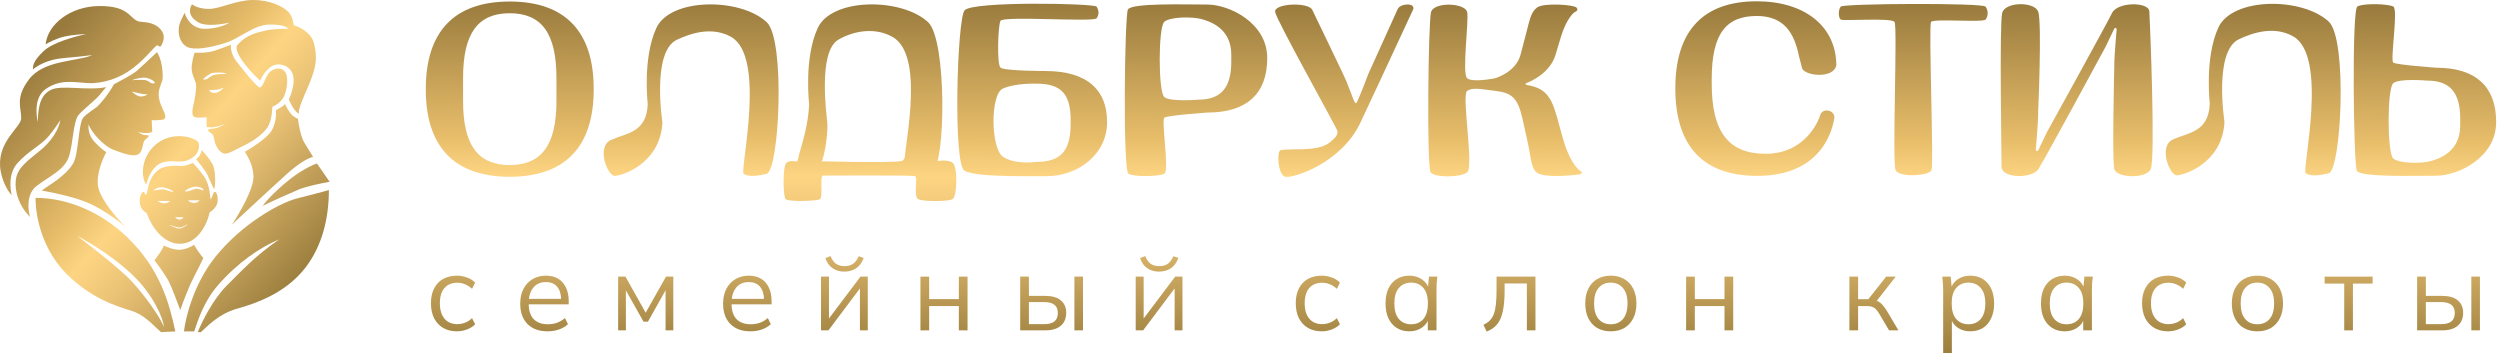 <?xml version="1.0" encoding="UTF-8"?> <svg xmlns="http://www.w3.org/2000/svg" width="389" height="55" viewBox="0 0 389 55" fill="none"><path d="M71.105 51.553C70.28 51.553 69.56 51.375 68.947 51.02C68.345 50.664 67.876 50.159 67.541 49.504C67.218 48.849 67.056 48.072 67.056 47.172C67.056 46.262 67.224 45.49 67.558 44.858C67.893 44.214 68.361 43.725 68.964 43.392C69.577 43.059 70.291 42.892 71.105 42.892C71.641 42.892 72.159 42.987 72.661 43.176C73.174 43.364 73.598 43.631 73.933 43.975L73.448 44.941C73.113 44.619 72.745 44.38 72.344 44.225C71.953 44.069 71.568 43.992 71.189 43.992C70.319 43.992 69.644 44.264 69.165 44.808C68.685 45.352 68.445 46.145 68.445 47.189C68.445 48.222 68.685 49.021 69.165 49.587C69.644 50.154 70.319 50.437 71.189 50.437C71.557 50.437 71.936 50.364 72.327 50.22C72.728 50.076 73.102 49.837 73.448 49.504L73.933 50.453C73.587 50.809 73.158 51.081 72.645 51.269C72.132 51.458 71.618 51.553 71.105 51.553Z" fill="url(#paint0_linear_1_2833)"></path><path d="M85.195 51.553C83.879 51.553 82.842 51.175 82.083 50.42C81.325 49.654 80.946 48.594 80.946 47.239C80.946 46.362 81.113 45.602 81.448 44.958C81.782 44.303 82.251 43.797 82.853 43.442C83.455 43.076 84.147 42.892 84.928 42.892C85.698 42.892 86.344 43.053 86.869 43.375C87.393 43.697 87.794 44.158 88.073 44.758C88.352 45.346 88.492 46.046 88.492 46.856V47.356H81.983V46.506H87.605L87.32 46.723C87.32 45.835 87.12 45.141 86.718 44.641C86.317 44.142 85.72 43.892 84.928 43.892C84.091 43.892 83.439 44.186 82.97 44.774C82.502 45.352 82.267 46.134 82.267 47.123V47.272C82.267 48.316 82.524 49.11 83.037 49.654C83.561 50.187 84.292 50.453 85.229 50.453C85.731 50.453 86.199 50.381 86.634 50.237C87.081 50.081 87.504 49.832 87.906 49.487L88.374 50.437C88.006 50.792 87.538 51.069 86.969 51.269C86.411 51.458 85.82 51.553 85.195 51.553Z" fill="url(#paint1_linear_1_2833)"></path><path d="M96.183 51.403V43.042H97.321L100.467 48.655L103.629 43.042H104.767V51.403H103.562V44.541H103.914L100.818 50.054H100.132L97.02 44.525H97.388V51.403H96.183Z" fill="url(#paint2_linear_1_2833)"></path><path d="M116.761 51.553C115.445 51.553 114.408 51.175 113.649 50.42C112.89 49.654 112.511 48.594 112.511 47.239C112.511 46.362 112.679 45.602 113.013 44.958C113.348 44.303 113.816 43.797 114.419 43.442C115.021 43.076 115.713 42.892 116.493 42.892C117.263 42.892 117.91 43.053 118.434 43.375C118.959 43.697 119.36 44.158 119.639 44.758C119.918 45.346 120.057 46.046 120.057 46.856V47.356H113.549V46.506H119.17L118.886 46.723C118.886 45.835 118.685 45.141 118.284 44.641C117.882 44.142 117.285 43.892 116.493 43.892C115.657 43.892 115.004 44.186 114.536 44.774C114.067 45.352 113.833 46.134 113.833 47.123V47.272C113.833 48.316 114.09 49.11 114.603 49.654C115.127 50.187 115.858 50.453 116.795 50.453C117.297 50.453 117.765 50.381 118.2 50.237C118.646 50.081 119.07 49.832 119.472 49.487L119.94 50.437C119.572 50.792 119.104 51.069 118.535 51.269C117.977 51.458 117.386 51.553 116.761 51.553Z" fill="url(#paint3_linear_1_2833)"></path><path d="M127.749 51.403V43.042H128.987V50.154H128.535L133.89 43.042H135.027V51.403H133.806V44.275H134.258L128.904 51.403H127.749ZM131.38 42.26C130.923 42.26 130.499 42.182 130.108 42.026C129.718 41.871 129.378 41.638 129.088 41.327C128.798 41.005 128.58 40.611 128.435 40.145L129.238 39.845C129.439 40.378 129.712 40.772 130.058 41.027C130.415 41.283 130.861 41.41 131.397 41.41C131.932 41.41 132.373 41.294 132.718 41.06C133.064 40.827 133.365 40.428 133.622 39.861L134.392 40.145C134.102 40.9 133.694 41.444 133.17 41.777C132.657 42.099 132.06 42.26 131.38 42.26Z" fill="url(#paint4_linear_1_2833)"></path><path d="M143.221 51.403V43.042H144.577V46.54H149.195V43.042H150.55V51.403H149.195V47.622H144.577V51.403H143.221Z" fill="url(#paint5_linear_1_2833)"></path><path d="M158.743 51.403V43.042H160.098V46.04H162.625C163.707 46.04 164.521 46.273 165.067 46.739C165.625 47.195 165.904 47.844 165.904 48.688C165.904 49.254 165.776 49.743 165.519 50.154C165.274 50.553 164.906 50.864 164.415 51.086C163.935 51.297 163.338 51.403 162.625 51.403H158.743ZM160.098 50.437H162.507C163.188 50.437 163.707 50.298 164.064 50.02C164.42 49.732 164.599 49.293 164.599 48.705C164.599 48.116 164.42 47.689 164.064 47.422C163.718 47.145 163.199 47.006 162.507 47.006H160.098V50.437ZM167.176 51.403V43.042H168.514V51.403H167.176Z" fill="url(#paint6_linear_1_2833)"></path><path d="M176.715 51.403V43.042H177.953V50.154H177.502L182.856 43.042H183.993V51.403H182.772V44.275H183.224L177.87 51.403H176.715ZM180.346 42.26C179.889 42.26 179.465 42.182 179.074 42.026C178.684 41.871 178.344 41.638 178.054 41.327C177.764 41.005 177.546 40.611 177.401 40.145L178.204 39.845C178.405 40.378 178.678 40.772 179.024 41.027C179.381 41.283 179.827 41.41 180.363 41.41C180.898 41.41 181.339 41.294 181.684 41.06C182.03 40.827 182.331 40.428 182.588 39.861L183.358 40.145C183.068 40.9 182.661 41.444 182.136 41.777C181.623 42.099 181.026 42.26 180.346 42.26Z" fill="url(#paint7_linear_1_2833)"></path><path d="M205.669 51.553C204.844 51.553 204.124 51.375 203.511 51.02C202.908 50.664 202.44 50.159 202.105 49.504C201.782 48.849 201.62 48.072 201.62 47.172C201.62 46.262 201.787 45.49 202.122 44.858C202.457 44.214 202.925 43.725 203.527 43.392C204.141 43.059 204.855 42.892 205.669 42.892C206.204 42.892 206.723 42.987 207.225 43.176C207.738 43.364 208.162 43.631 208.497 43.975L208.011 44.941C207.677 44.619 207.309 44.38 206.907 44.225C206.517 44.069 206.132 43.992 205.753 43.992C204.883 43.992 204.208 44.264 203.728 44.808C203.248 45.352 203.009 46.145 203.009 47.189C203.009 48.222 203.248 49.021 203.728 49.587C204.208 50.154 204.883 50.437 205.753 50.437C206.121 50.437 206.5 50.364 206.89 50.22C207.292 50.076 207.666 49.837 208.011 49.504L208.497 50.453C208.151 50.809 207.721 51.081 207.208 51.269C206.695 51.458 206.182 51.553 205.669 51.553Z" fill="url(#paint8_linear_1_2833)"></path><path d="M219.303 51.553C218.556 51.553 217.904 51.38 217.346 51.036C216.788 50.681 216.353 50.181 216.041 49.537C215.74 48.893 215.589 48.122 215.589 47.222C215.589 46.312 215.74 45.535 216.041 44.891C216.353 44.247 216.788 43.753 217.346 43.409C217.904 43.065 218.556 42.892 219.303 42.892C220.062 42.892 220.715 43.087 221.261 43.475C221.819 43.853 222.187 44.369 222.365 45.024H222.165L222.349 43.042H223.654C223.62 43.364 223.587 43.692 223.553 44.025C223.531 44.347 223.52 44.663 223.52 44.974V51.403H222.165V49.437H222.349C222.17 50.093 221.802 50.609 221.244 50.986C220.687 51.364 220.04 51.553 219.303 51.553ZM219.571 50.453C220.374 50.453 221.01 50.181 221.479 49.637C221.947 49.082 222.181 48.277 222.181 47.222C222.181 46.157 221.947 45.352 221.479 44.808C221.01 44.252 220.374 43.975 219.571 43.975C218.779 43.975 218.143 44.252 217.664 44.808C217.195 45.352 216.961 46.157 216.961 47.222C216.961 48.277 217.195 49.082 217.664 49.637C218.143 50.181 218.779 50.453 219.571 50.453Z" fill="url(#paint9_linear_1_2833)"></path><path d="M231.323 51.586L230.821 50.537C231.211 50.359 231.535 50.142 231.791 49.887C232.059 49.621 232.271 49.288 232.427 48.888C232.583 48.477 232.695 47.972 232.762 47.372C232.829 46.762 232.862 46.029 232.862 45.174V43.042H238.919V51.403H237.581V44.108H234.117V45.224C234.117 46.534 234.022 47.611 233.833 48.455C233.654 49.299 233.359 49.97 232.946 50.47C232.544 50.959 232.003 51.33 231.323 51.586Z" fill="url(#paint10_linear_1_2833)"></path><path d="M250.63 51.553C249.827 51.553 249.124 51.38 248.522 51.036C247.93 50.681 247.473 50.181 247.15 49.537C246.826 48.882 246.664 48.111 246.664 47.222C246.664 46.323 246.826 45.551 247.15 44.908C247.473 44.264 247.93 43.77 248.522 43.425C249.124 43.07 249.827 42.892 250.63 42.892C251.444 42.892 252.147 43.07 252.738 43.425C253.34 43.77 253.803 44.264 254.127 44.908C254.461 45.551 254.629 46.323 254.629 47.222C254.629 48.111 254.461 48.882 254.127 49.537C253.803 50.181 253.34 50.681 252.738 51.036C252.147 51.38 251.444 51.553 250.63 51.553ZM250.63 50.453C251.433 50.453 252.069 50.181 252.537 49.637C253.006 49.082 253.24 48.277 253.24 47.222C253.24 46.157 253 45.352 252.521 44.808C252.052 44.252 251.422 43.975 250.63 43.975C249.838 43.975 249.208 44.252 248.739 44.808C248.271 45.352 248.036 46.157 248.036 47.222C248.036 48.277 248.271 49.082 248.739 49.637C249.208 50.181 249.838 50.453 250.63 50.453Z" fill="url(#paint11_linear_1_2833)"></path><path d="M262.36 51.403V43.042H263.715V46.54H268.333V43.042H269.688V51.403H268.333V47.622H263.715V51.403H262.36Z" fill="url(#paint12_linear_1_2833)"></path><path d="M287.765 51.403V43.042H289.121V46.556H290.71L293.488 43.042H294.977L291.798 47.089L291.43 46.673C291.753 46.706 292.032 46.784 292.266 46.906C292.5 47.028 292.724 47.211 292.936 47.456C293.159 47.7 293.398 48.038 293.655 48.471L295.395 51.403H293.939L292.4 48.805C292.21 48.483 292.026 48.238 291.848 48.072C291.681 47.905 291.485 47.789 291.262 47.722C291.05 47.656 290.783 47.622 290.459 47.622H289.121V51.403H287.765Z" fill="url(#paint13_linear_1_2833)"></path><path d="M302.357 55V44.974C302.357 44.663 302.34 44.347 302.307 44.025C302.284 43.692 302.257 43.364 302.223 43.042H303.528L303.712 45.024H303.511C303.69 44.369 304.052 43.853 304.599 43.475C305.146 43.087 305.798 42.892 306.557 42.892C307.315 42.892 307.968 43.065 308.514 43.409C309.072 43.753 309.507 44.247 309.819 44.891C310.132 45.535 310.288 46.312 310.288 47.222C310.288 48.122 310.132 48.893 309.819 49.537C309.518 50.181 309.089 50.681 308.531 51.036C307.973 51.38 307.315 51.553 306.557 51.553C305.809 51.553 305.162 51.364 304.616 50.986C304.069 50.609 303.707 50.093 303.528 49.437H303.712V55H302.357ZM306.289 50.453C307.092 50.453 307.728 50.181 308.196 49.637C308.676 49.082 308.916 48.277 308.916 47.222C308.916 46.157 308.676 45.352 308.196 44.808C307.728 44.252 307.092 43.975 306.289 43.975C305.497 43.975 304.861 44.252 304.382 44.808C303.913 45.352 303.679 46.157 303.679 47.222C303.679 48.277 303.913 49.082 304.382 49.637C304.861 50.181 305.497 50.453 306.289 50.453Z" fill="url(#paint14_linear_1_2833)"></path><path d="M321.287 51.553C320.539 51.553 319.887 51.38 319.329 51.036C318.771 50.681 318.336 50.181 318.024 49.537C317.723 48.893 317.572 48.122 317.572 47.222C317.572 46.312 317.723 45.535 318.024 44.891C318.336 44.247 318.771 43.753 319.329 43.409C319.887 43.065 320.539 42.892 321.287 42.892C322.045 42.892 322.698 43.087 323.244 43.475C323.802 43.853 324.17 44.369 324.348 45.024H324.148L324.332 43.042H325.637C325.603 43.364 325.57 43.692 325.536 44.025C325.514 44.347 325.503 44.663 325.503 44.974V51.403H324.148V49.437H324.332C324.153 50.093 323.785 50.609 323.227 50.986C322.67 51.364 322.023 51.553 321.287 51.553ZM321.554 50.453C322.357 50.453 322.993 50.181 323.462 49.637C323.93 49.082 324.164 48.277 324.164 47.222C324.164 46.157 323.93 45.352 323.462 44.808C322.993 44.252 322.357 43.975 321.554 43.975C320.762 43.975 320.126 44.252 319.647 44.808C319.178 45.352 318.944 46.157 318.944 47.222C318.944 48.277 319.178 49.082 319.647 49.637C320.126 50.181 320.762 50.453 321.554 50.453Z" fill="url(#paint15_linear_1_2833)"></path><path d="M337.355 51.553C336.53 51.553 335.81 51.375 335.197 51.02C334.594 50.664 334.126 50.159 333.791 49.504C333.468 48.849 333.306 48.072 333.306 47.172C333.306 46.262 333.473 45.49 333.808 44.858C334.142 44.214 334.611 43.725 335.213 43.392C335.827 43.059 336.541 42.892 337.355 42.892C337.89 42.892 338.409 42.987 338.911 43.176C339.424 43.364 339.848 43.631 340.183 43.975L339.697 44.941C339.363 44.619 338.995 44.38 338.593 44.225C338.203 44.069 337.818 43.992 337.439 43.992C336.569 43.992 335.894 44.264 335.414 44.808C334.934 45.352 334.695 46.145 334.695 47.189C334.695 48.222 334.934 49.021 335.414 49.587C335.894 50.154 336.569 50.437 337.439 50.437C337.807 50.437 338.186 50.364 338.576 50.22C338.978 50.076 339.352 49.837 339.697 49.504L340.183 50.453C339.837 50.809 339.407 51.081 338.894 51.269C338.381 51.458 337.868 51.553 337.355 51.553Z" fill="url(#paint16_linear_1_2833)"></path><path d="M351.24 51.553C350.437 51.553 349.735 51.38 349.132 51.036C348.541 50.681 348.084 50.181 347.76 49.537C347.437 48.882 347.275 48.111 347.275 47.222C347.275 46.323 347.437 45.551 347.76 44.908C348.084 44.264 348.541 43.77 349.132 43.425C349.735 43.07 350.437 42.892 351.24 42.892C352.055 42.892 352.757 43.07 353.349 43.425C353.951 43.77 354.414 44.264 354.737 44.908C355.072 45.551 355.239 46.323 355.239 47.222C355.239 48.111 355.072 48.882 354.737 49.537C354.414 50.181 353.951 50.681 353.349 51.036C352.757 51.38 352.055 51.553 351.24 51.553ZM351.24 50.453C352.044 50.453 352.679 50.181 353.148 49.637C353.616 49.082 353.851 48.277 353.851 47.222C353.851 46.157 353.611 45.352 353.131 44.808C352.663 44.252 352.032 43.975 351.24 43.975C350.448 43.975 349.818 44.252 349.35 44.808C348.881 45.352 348.647 46.157 348.647 47.222C348.647 48.277 348.881 49.082 349.35 49.637C349.818 50.181 350.448 50.453 351.24 50.453Z" fill="url(#paint17_linear_1_2833)"></path><path d="M364.761 51.403V44.125H361.715V43.042H369.178V44.125H366.116V51.403H364.761Z" fill="url(#paint18_linear_1_2833)"></path><path d="M376.106 51.403V43.042H377.461V46.04H379.988C381.07 46.04 381.884 46.273 382.431 46.739C382.988 47.195 383.267 47.844 383.267 48.688C383.267 49.254 383.139 49.743 382.883 50.154C382.637 50.553 382.269 50.864 381.778 51.086C381.299 51.297 380.702 51.403 379.988 51.403H376.106ZM377.461 50.437H379.871C380.551 50.437 381.07 50.298 381.427 50.02C381.784 49.732 381.962 49.293 381.962 48.705C381.962 48.116 381.784 47.689 381.427 47.422C381.081 47.145 380.562 47.006 379.871 47.006H377.461V50.437ZM384.539 51.403V43.042H385.877V51.403H384.539Z" fill="url(#paint19_linear_1_2833)"></path><path d="M228.295 26.821C227.22 27.64 223.243 27.662 222.612 26.821C221.981 25.981 222.239 3.573 222.664 1.903C223.09 0.234 228.015 0.433 228.295 1.903C228.575 3.373 227.446 11.464 228.295 12.179C229.144 12.893 232.622 12.179 232.622 12.179C232.622 12.179 235.871 11.295 236.608 8.474L237.345 5.672C238.082 2.852 238.18 1.985 239.14 1.189C240.099 0.394 244.948 0.719 245.317 1.189C245.687 1.66 245.105 1.836 244.986 1.909C244.866 1.982 243.749 2.889 242.88 5.729L242.03 8.568C241.161 11.408 238.096 12.714 237.59 12.893C237.085 13.073 237.59 13.232 237.59 13.232C240.273 13.683 241.312 14.793 242.238 18.121L243.164 21.468C244.089 24.797 245.331 26.216 245.846 26.564C246.361 26.913 246.122 27.081 245.715 27.135C243.642 27.413 240.69 27.565 239.442 27.034C238.194 26.504 238.327 24.816 237.59 21.581L236.872 18.366C236.136 15.131 235.16 14.44 232.622 14.134C230.083 13.829 229.22 13.589 228.295 14.134C227.371 14.68 229.37 26.003 228.295 26.821Z" fill="url(#paint20_linear_1_2833)"></path><path d="M199.919 27.486C198.823 27.092 198.634 23.518 199.276 23.368C199.919 23.217 202.885 23.217 202.885 23.217C206.304 23.086 206.874 22.181 207.51 21.635C207.51 21.635 208.269 21.005 208.099 20.378C207.93 19.75 198.651 3.228 198.412 1.871C198.173 0.514 203.558 0.279 204.183 1.524C204.809 2.769 208.987 11.521 208.987 11.521C209.837 13.288 210.564 15.549 210.763 15.846C210.963 16.143 210.99 16.137 211.155 15.846C211.321 15.554 212.141 13.568 212.898 11.54C212.898 11.54 217.089 2.288 217.489 1.396C217.89 0.504 220.362 0.381 219.863 1.524C219.364 2.667 211.727 18.986 211.727 18.986C208.779 25.417 201.014 27.88 199.919 27.486Z" fill="url(#paint21_linear_1_2833)"></path><path d="M181.177 27.035C180.364 27.462 176.474 27.578 175.585 27.035C174.695 26.491 174.992 2.533 175.502 1.485C176.013 0.437 184.469 0.708 187.865 0.708C191.26 0.708 197.179 3.548 197.179 9.02V9.095C197.179 14.53 194.043 17.513 187.865 17.513C187.865 17.513 181.697 17.949 181.177 18.306C180.656 18.663 181.99 26.607 181.177 27.035ZM181.177 3.382C180.208 4.175 180.208 14.338 181.177 15.112C182.145 15.887 186.467 15.507 186.467 15.507C189.962 15.507 191.587 13.665 191.587 9.621V8.493C191.587 4.413 188.296 3.323 186.898 2.956C185.5 2.59 182.145 2.59 181.177 3.382Z" fill="url(#paint22_linear_1_2833)"></path><path d="M162.864 27.413C157.961 27.413 151.889 27.513 150.08 26.566C148.27 25.619 148.925 3.09 150.08 1.617C151.234 0.144 170.305 0.522 170.632 1.033C170.96 1.545 171.081 2.228 170.632 2.849C170.184 3.469 156.058 2.438 155.672 3.247C155.286 4.056 155.098 9.987 155.672 10.519C156.247 11.051 162.643 11.051 162.643 11.051C169.369 11.051 172.26 14.172 172.26 18.949V19.024C172.26 23.988 167.767 27.413 162.864 27.413ZM156.042 13.787C154.052 14.681 154.16 23.056 156.042 24.372C157.924 25.689 161.264 25.192 161.264 25.192C165.081 25.192 166.592 23.443 166.592 19.306V18.685C166.592 14.586 165.094 13.018 161.278 13.018C161.278 13.018 158.033 12.893 156.042 13.787Z" fill="url(#paint23_linear_1_2833)"></path><path d="M79.308 27.505C70.712 27.505 66.253 22.86 66.253 13.928V13.853C66.253 4.883 70.712 0.238 79.308 0.238C87.923 0.238 92.382 4.883 92.382 13.853V13.928C92.382 22.86 87.923 27.505 79.308 27.505ZM79.308 25.681C84.277 25.681 86.582 22.578 86.582 15.714V12.123C86.582 5.184 84.277 2.062 79.308 2.062C74.358 2.062 72.053 5.184 72.053 12.123V15.714C72.053 22.578 74.358 25.681 79.308 25.681Z" fill="url(#paint24_linear_1_2833)"></path><path d="M95.631 27.366C94.56 27.366 92.698 22.834 95.102 21.762C97.506 20.69 100.6 20.652 100.789 16.214C100.789 16.214 99.95 9.081 102.126 4.364C104.301 -0.354 115.1 -0.396 119.285 3.434C122.251 6.149 121.253 26.578 119.285 27.046C117.316 27.514 116.384 27.45 115.719 27.046C115.054 26.642 119.332 8.838 113.739 5.729C110.787 4.087 107.499 5.163 105.326 6.184C101.354 8.051 103.075 19.054 103.075 19.054C102.735 25.541 96.702 27.366 95.631 27.366Z" fill="url(#paint25_linear_1_2833)"></path><path d="M127.237 25.783C126.165 25.783 124.102 26.675 124.102 25.345C124.102 24.014 125.711 20.652 125.9 16.214C125.9 16.214 125.061 9.081 127.237 4.364C129.412 -0.354 140.211 -0.396 144.396 3.434C147.362 6.149 147.136 25.699 145.12 26.448C143.103 27.197 141.528 26.455 140.808 25.783C140.088 25.11 144.443 8.838 138.85 5.729C135.898 4.087 132.505 4.965 130.437 6.184C127.237 8.071 128.627 17.994 128.739 19.169C128.85 20.345 128.308 25.783 127.237 25.783Z" fill="url(#paint26_linear_1_2833)"></path><path d="M145.847 25.072C145.847 25.072 147.354 24.747 148.209 25.314C149.065 25.881 148.937 30.621 148.209 30.994C147.481 31.367 143.689 31.397 142.882 30.994C142.076 30.591 142.863 27.593 142.401 27.413C141.937 27.234 128.664 27.321 128.079 27.321C127.495 27.321 128.118 30.685 127.578 30.994C127.037 31.304 122.665 31.416 122.251 30.994C121.837 30.572 121.807 26.273 122.251 25.517C122.695 24.761 123.79 25.242 124.084 25.072C124.125 25.047 124.205 24.864 124.316 24.524H126.784C126.747 24.608 126.711 24.685 126.672 24.752L126.747 25.072C126.784 25.073 138.065 25.391 140.256 25.072C140.449 25.043 140.627 24.851 140.793 24.524H145.847V25.072Z" fill="url(#paint27_linear_1_2833)"></path><path d="M372.397 1.015C371.585 0.588 367.695 0.472 366.805 1.015C365.915 1.559 366.212 25.517 366.723 26.565C367.233 27.613 375.69 27.342 379.085 27.342C382.481 27.342 388.4 24.502 388.4 19.03V18.955C388.4 13.52 385.263 10.537 379.085 10.537C379.085 10.537 372.918 10.1 372.397 9.744C371.877 9.387 373.21 1.443 372.397 1.015ZM372.397 24.668C371.429 23.875 371.429 13.712 372.397 12.938C373.366 12.163 377.687 12.543 377.687 12.543C381.183 12.543 382.807 14.385 382.807 18.428V19.557C382.807 23.637 379.517 24.727 378.119 25.093C376.721 25.46 373.366 25.46 372.397 24.668Z" fill="url(#paint28_linear_1_2833)"></path><path d="M338.686 27.282C337.615 27.282 335.753 22.75 338.157 21.678C340.561 20.606 343.655 20.568 343.844 16.13C343.844 16.13 343.005 8.997 345.181 4.28C347.356 -0.438 358.155 -0.48 362.34 3.35C365.306 6.065 364.308 26.494 362.34 26.962C360.371 27.43 359.439 27.366 358.774 26.962C358.109 26.558 362.387 8.754 356.795 5.645C353.842 4.003 350.554 5.079 348.382 6.1C344.409 7.967 346.13 18.97 346.13 18.97C345.79 25.457 339.757 27.282 338.686 27.282Z" fill="url(#paint29_linear_1_2833)"></path><path d="M317.168 26.325C316.183 27.84 311.444 27.77 311.444 25.953C311.444 24.137 311.096 3.781 311.538 2.022C311.979 0.263 316.495 0.214 317.13 1.778C317.765 3.341 317.13 17.633 317.13 17.633C317.13 19.593 316.772 22.962 316.767 23.285C316.761 23.608 317.073 23.525 317.168 23.361C317.264 23.198 318.124 21.287 318.526 20.526C318.526 20.526 327.795 3.765 328.637 2.022C329.479 0.279 334.344 0.25 334.439 1.778C334.533 3.305 335.412 24.754 334.646 26.325C333.88 27.896 329.349 27.66 328.986 26.325C328.622 24.99 328.986 10.248 328.986 10.248C328.986 8.287 329.348 4.871 329.349 4.595C329.35 4.319 329.097 4.248 328.947 4.519C328.798 4.79 327.991 6.593 327.59 7.355C327.59 7.355 318.153 24.811 317.168 26.325Z" fill="url(#paint30_linear_1_2833)"></path><path d="M300.542 26.494C300.159 27.369 295.532 27.659 294.962 26.494C294.392 25.33 295.284 4.093 294.788 3.409C294.292 2.726 286.804 3.303 286.42 3.045C286.036 2.786 286.01 1.515 286.42 1.027C286.83 0.539 308.485 0.425 308.946 1.027C309.407 1.629 309.379 2.55 308.946 3.045C308.512 3.539 300.881 2.863 300.473 3.409C300.066 3.956 300.925 25.62 300.542 26.494Z" fill="url(#paint31_linear_1_2833)"></path><path d="M273.414 27.365C265.02 27.365 260.682 22.728 260.682 13.791V13.716C260.682 4.798 265.02 0.202 273.358 0.202C280.884 0.202 285.732 4.166 285.732 10.189C285.23 12.345 280.689 11.79 280.39 10.571C280.092 9.351 279.922 8.761 279.922 8.761C279.207 5.195 277.64 2.488 273.358 2.488C268.604 2.488 266.341 5.192 266.341 12.345V12.983C266.341 20.512 268.944 23.929 274.735 23.929C280.788 23.929 282.914 18.983 283.25 17.859C283.586 16.735 285.671 17.084 285.403 18.506C285.136 19.927 283.683 27.365 273.414 27.365Z" fill="url(#paint32_linear_1_2833)"></path><path d="M35.932 6.954C35.874 7.373 35.962 8.473 36.771 9.519C37.782 10.826 40.075 13.711 40.445 13.613C41.074 13.445 41.307 11.585 42.197 11.023C43.003 10.514 43.947 10.48 44.441 11.319C44.934 12.158 44.644 14.517 43.923 15.438C43.266 16.276 42.599 16.49 42.369 16.621C42.369 17.369 42.201 19.082 41.53 19.95C40.692 21.035 39.422 21.944 37.953 22.64C36.489 23.335 35.513 24.02 34.872 23.896C34.23 23.773 33.59 22.861 33.392 21.948C33.195 21.036 33.19 21.049 33.027 20.877C32.865 20.705 32.236 20.354 32.383 20.202C32.644 19.933 33.249 20.116 33.966 19.82C34.539 19.583 34.906 19.352 35.017 19.266C34.53 19.466 33.431 19.858 32.934 19.82C32.438 19.781 32.205 19.766 32.151 19.762V18.253C31.552 18.253 30.427 18.48 30.071 18.05C29.863 17.798 29.923 16.973 30.071 16.462C30.219 15.951 30.673 13.609 30.466 12.903C30.259 12.197 29.655 11.301 29.863 9.991C30.029 8.944 30.228 8.355 30.306 8.191C30.874 8.239 32.272 8.251 33.318 7.916C34.364 7.58 35.496 7.135 35.932 6.954ZM34.84 13.633C34.722 13.676 34.389 13.792 33.99 13.91C33.591 14.028 32.839 14.021 32.512 14.003C32.678 14.187 32.79 14.501 33.473 14.464C34.019 14.434 34.612 13.898 34.84 13.633ZM35.184 11.453C35.015 11.232 33.478 11.272 33.036 11.352C32.684 11.416 31.729 12.13 31.644 12.273C31.56 12.415 31.942 12.42 32.123 12.338C32.43 12.199 32.414 12.103 33.036 11.762C33.659 11.421 35.276 11.574 35.184 11.453Z" fill="url(#paint33_linear_1_2833)"></path><path d="M31.84 4.48C29.84 4.48 28.937 2.813 28.736 1.98C28.486 2.493 27.972 3.411 27.853 4.143C27.72 4.96 27.784 6.449 28.974 7.221C30.057 7.924 32.831 7.411 35.15 6.651C37.468 5.891 39.539 3.819 42.01 3.819C44.119 3.819 44.562 4.222 44.936 4.48L44.9 4.48C44.208 4.48 42.482 4.479 41.325 4.751C39.786 5.112 38.209 5.507 36.955 6.993C36.15 7.946 38.899 11.18 40.489 12.541C41.23 10.85 42.302 10.159 42.941 10.052C43.739 9.919 45.202 10.204 45.601 11.743C45.92 12.975 45.291 14.752 44.936 15.487C45.025 15.696 45.282 16.243 45.601 16.76C45.92 17.277 46.329 17.621 46.494 17.729C46.367 16.889 47.25 15.13 48.071 13.169C49.221 10.423 49.417 8.963 48.85 6.727C48.437 5.096 46.627 4.174 45.696 3.933C45.664 3.484 45.449 2.432 44.841 1.824C44.081 1.064 42.142 0 39.425 0C36.708 -1.74233e-08 34.219 1.406 32.451 1.387C31.038 1.372 30.145 0.901 29.875 0.668C29.552 1.165 29.034 2.459 30.933 3.518C32.076 4.155 34.578 3.784 35.686 3.518C35.237 3.839 33.84 4.48 31.84 4.48Z" fill="url(#paint34_linear_1_2833)"></path><path d="M45.282 17.729C44.825 17.139 44.521 16.574 44.366 16.189C44.228 16.313 43.899 16.592 43.684 16.718C43.469 16.845 43.099 17.052 42.941 17.139C42.999 17.781 42.926 19.345 42.166 20.465C41.406 21.585 39.132 23.032 38.09 23.616C38.357 24.082 39.319 25.393 39.44 27.317C39.564 29.291 37.22 33.259 36.07 34.968C38.062 33.101 42.596 28.892 44.716 26.991C46.837 25.091 48.267 24.483 48.717 24.416C48.502 24.058 47.93 23.116 47.367 22.215C46.803 21.315 46.465 19.373 46.367 18.515C46.111 18.381 45.549 18.073 45.282 17.729Z" fill="url(#paint35_linear_1_2833)"></path><path d="M51.285 28.288L49.327 25.442C48.814 25.567 47.22 26.282 45.324 27.723C43.306 29.257 41.476 31.169 40.849 32.047C42.271 31.326 45.425 29.926 46.579 29.449C47.734 28.972 50.198 28.476 51.285 28.288Z" fill="url(#paint36_linear_1_2833)"></path><path d="M30.013 25.35C30.253 25.635 31.035 26.403 31.799 27.525C32.799 28.995 32.63 30.952 32.8 30.954C32.97 30.954 33.128 29.849 33.426 29.849C33.724 29.849 33.939 30.602 33.854 31.433C33.786 32.097 33.02 32.836 32.63 33.021C32.167 35.115 30.64 37.932 27.971 37.932C25.43 37.932 23.556 35.303 22.821 33.143C22.663 33.061 22.082 32.758 21.843 31.992C21.464 30.777 22.145 29.778 22.346 29.849C22.548 29.921 22.507 30.332 22.731 30.268C23.048 30.177 22.823 28.156 24.359 26.692C25.606 25.503 27.691 25.834 28.203 25.835C28.899 25.835 29.576 25.521 30.013 25.35ZM29.095 34.927L29.093 34.928C28.819 35.095 28.319 35.399 27.896 35.399C27.512 35.399 26.882 35.096 26.712 35.096H26.183C26.326 35.106 26.683 35.154 26.97 35.267C27.329 35.409 27.481 35.579 27.982 35.551C28.382 35.528 28.955 35.125 29.192 34.927H29.095ZM27.235 33.803C27.406 34.001 27.67 34.159 27.986 34.159C28.239 34.159 28.478 33.922 28.566 33.803H27.235ZM24.536 31.262C24.694 31.394 25.121 31.654 25.563 31.644C26.005 31.633 26.362 31.385 26.485 31.262H24.536ZM29.237 31.169C29.421 31.393 29.711 31.538 30.198 31.578C30.588 31.609 30.94 31.319 31.067 31.169H29.237ZM25.341 29.155C24.503 29.033 23.762 29.642 23.87 29.643C23.98 29.642 24.913 29.461 25.341 29.461C25.768 29.461 26.922 29.989 26.956 29.865C26.989 29.741 26.284 29.293 25.341 29.155ZM30.492 29.045C29.866 29.011 28.797 29.563 28.796 29.741C28.797 29.872 29.302 29.76 29.561 29.67C29.774 29.596 30.059 29.468 30.492 29.372C30.925 29.277 31.554 29.74 31.639 29.572C31.723 29.403 31.273 29.087 30.492 29.045ZM31.377 23.344C31.959 23.919 32.989 25.225 33.205 25.861C33.64 27.147 33.46 29.313 33.332 29.378C33.205 29.442 32.374 27.265 31.991 26.692C31.684 26.233 30.882 25.21 30.52 24.755C30.662 24.642 30.976 24.363 31.096 24.159C31.215 23.954 31.348 23.543 31.377 23.344ZM24.359 22.39C26.901 20.353 30.305 21.348 30.861 22.135C31.002 22.661 31.019 23.059 30.712 23.69C30.52 24.084 30.189 24.459 29.349 24.862C28.015 25.5 26.582 24.755 25.109 25.35C23.637 25.945 23.022 27.772 22.731 28.739C21.843 27.311 22.02 24.265 24.359 22.39Z" fill="url(#paint37_linear_1_2833)"></path><path d="M24.433 8.115C24.52 8.288 24.849 8.79 25.035 9.55C25.25 10.429 25.323 11.205 25.323 11.991C25.323 12.777 24.826 13.272 24.694 14.451C24.563 15.63 25.449 17.218 25.606 17.612C25.764 18.005 25.825 18.534 25.323 18.618C24.834 18.701 24.042 18.738 23.602 18.701L23.688 20.519C23.641 20.548 23.45 20.647 23.03 20.691C22.636 20.732 21.819 20.653 21.424 20.519C21.523 20.577 21.797 20.735 22.103 20.902C22.486 21.111 22.989 20.939 23.124 21.107C23.258 21.276 22.643 21.599 22.434 21.93C22.225 22.261 22.206 23.416 21.72 23.873C21.15 24.407 20.021 24.212 17.742 23.34C15.919 22.641 14.237 20.519 13.766 19.364C13.75 19.735 13.726 20.805 14.396 21.691C15.003 22.493 16.034 23.359 16.535 23.682C15.588 25.424 14.93 27.767 15.305 29.225C15.849 31.342 18.248 34.002 19.536 35.315C18.41 34.313 15.668 32.39 13.753 31.584C11.838 30.777 9.137 30.112 6.497 29.648C7.565 28.822 10.132 27.496 11.39 25.424C12.214 24.067 12.204 19.363 12.906 18.38C13.391 17.702 14.856 16.874 15.244 16.486C15.555 16.175 16.756 14.873 17.742 13.109C18.679 12.624 20.69 11.538 21.233 11.073C21.776 10.607 23.593 8.907 24.433 8.115ZM15.284 0.942C20.65 0.839 20.033 3.342 22.091 3.411C24.148 3.48 25.142 4.44 25.417 5.331C25.636 6.044 25.253 6.874 25.035 7.2C24.843 7.335 24.807 7.2 24.533 7.065C24.259 6.931 23.474 8.167 21.546 9.903C19.378 11.854 16.967 12.744 14.703 12.92C12.438 13.097 9.8 11.97 7.14 13.837C5.272 15.148 5.644 17.811 5.865 18.992C5.961 17.701 5.865 14.939 7.952 13.965C9.659 13.169 13.589 14.16 16.535 13.554C16.348 13.76 15.816 14.375 15.475 14.806C14.951 15.468 13.176 16.845 12.271 17.832C11.366 18.82 11.391 22.441 10.708 24.414C9.981 26.514 7.606 27.436 5.632 28.997C4.052 30.246 4.378 32.782 4.679 33.757C3.763 32.877 2.308 30.883 2.439 28.281C2.542 26.226 4.121 25.144 6.26 23.411C7.972 22.025 9.134 20.195 9.391 18.701C9.172 19.055 8.502 20.049 7.581 21.181C6.429 22.596 4.386 23.482 2.686 25.424C1.259 27.055 1.602 29.395 1.822 30.338C1.314 29.967 0.138 27.962 0.012 25.854C-0.229 21.836 3.303 19.76 3.303 18.38C3.303 16.705 2.318 15.231 4.537 12.32C6.852 9.282 12.132 9.592 14.358 8.572C13.821 8.647 12.15 8.846 9.763 9.052C7.377 9.258 5.671 10.304 5.117 10.801C5.117 9.96 5.391 9.316 6.763 7.972C8.134 6.628 11.757 5.64 13.398 5.314C12.815 5.32 11.337 5.4 10.089 5.674C8.841 5.949 7.58 6.6 7.105 6.892C7.414 3.737 10.991 1.024 15.284 0.942ZM20.507 14.247C20.788 14.528 21.483 15.074 22.023 15.017C22.563 14.96 22.856 14.765 22.935 14.674C22.738 14.674 22.246 14.65 21.857 14.555C21.469 14.46 20.795 14.311 20.507 14.247ZM22.748 12.11C22.138 12.004 21.069 12.236 20.494 12.494C20.965 12.408 22.055 12.415 22.441 12.44C22.894 12.468 23.264 12.752 23.378 12.851C23.491 12.95 23.838 13.031 24.036 12.958C24.305 12.859 23.593 12.257 22.748 12.11Z" fill="url(#paint38_linear_1_2833)"></path><path d="M30.192 43.038C29.536 44.273 28.455 46.994 28.053 48.249C27.577 47.03 26.661 44.45 26.069 43.441C25.569 42.588 24.484 41.049 24.034 40.527C24.034 40.527 24.541 39.799 24.802 39.451C25.111 39.04 25.508 38.201 25.508 38.201C25.977 38.462 27.067 38.884 27.95 38.863C28.834 38.841 29.885 38.338 30.192 38.094C30.275 38.23 30.509 38.608 30.791 39.04C31.072 39.473 31.474 39.955 31.64 40.142C31.431 40.593 30.849 41.802 30.192 43.038Z" fill="url(#paint39_linear_1_2833)"></path><path d="M5.537 30.788C10.598 30.788 15.741 33.052 19.72 36.843C24.915 41.791 26.362 47.237 27.28 51.57L25.047 51.679C24.207 50.956 22.818 49.345 21.082 48.593C19.67 47.981 15.494 47.329 10.996 43.247C6.498 39.166 5.504 33.545 5.537 30.788ZM51.175 29.565C51.175 34.094 50.062 38.333 47.553 41.606C44.403 45.717 39.622 47.258 36.916 48.021C33.913 48.868 32.163 50.89 31.264 51.679H30.777C31.365 50.172 33.099 46.602 35.334 44.382C37.569 42.162 39.82 39.711 43.458 37.241C40.506 38.461 36.968 40.867 33.913 44.382C31.564 47.086 30.688 50.224 30.222 51.57H28.622C28.861 49.423 30.174 44.094 33.52 39.955C37.702 34.782 43.439 31.629 46.081 30.913C48.194 30.341 50.349 29.84 51.175 29.565ZM12.005 36.698C12.005 36.698 18.523 41.598 20.591 43.883C22.66 46.167 24.704 49.029 25.52 50.862C25.368 49.551 23.936 45.873 20.426 42.592C16.715 39.122 12.005 36.698 12.005 36.698Z" fill="url(#paint40_linear_1_2833)"></path><defs><linearGradient id="paint0_linear_1_2833" x1="229.79" y1="0.224" x2="229.647" y2="55.04" gradientUnits="userSpaceOnUse"><stop stop-color="#987A3D"></stop><stop offset="0.39" stop-color="#E7BD6A"></stop><stop offset="0.5" stop-color="#FDD582"></stop><stop offset="0.63" stop-color="#EBC376"></stop><stop offset="1" stop-color="#9A7D3D"></stop></linearGradient><linearGradient id="paint1_linear_1_2833" x1="229.79" y1="0.224" x2="229.647" y2="55.04" gradientUnits="userSpaceOnUse"><stop stop-color="#987A3D"></stop><stop offset="0.39" stop-color="#E7BD6A"></stop><stop offset="0.5" stop-color="#FDD582"></stop><stop offset="0.63" stop-color="#EBC376"></stop><stop offset="1" stop-color="#9A7D3D"></stop></linearGradient><linearGradient id="paint2_linear_1_2833" x1="229.79" y1="0.224" x2="229.647" y2="55.04" gradientUnits="userSpaceOnUse"><stop stop-color="#987A3D"></stop><stop offset="0.39" stop-color="#E7BD6A"></stop><stop offset="0.5" stop-color="#FDD582"></stop><stop offset="0.63" stop-color="#EBC376"></stop><stop offset="1" stop-color="#9A7D3D"></stop></linearGradient><linearGradient id="paint3_linear_1_2833" x1="229.79" y1="0.224" x2="229.647" y2="55.04" gradientUnits="userSpaceOnUse"><stop stop-color="#987A3D"></stop><stop offset="0.39" stop-color="#E7BD6A"></stop><stop offset="0.5" stop-color="#FDD582"></stop><stop offset="0.63" stop-color="#EBC376"></stop><stop offset="1" stop-color="#9A7D3D"></stop></linearGradient><linearGradient id="paint4_linear_1_2833" x1="229.79" y1="0.224" x2="229.647" y2="55.04" gradientUnits="userSpaceOnUse"><stop stop-color="#987A3D"></stop><stop offset="0.39" stop-color="#E7BD6A"></stop><stop offset="0.5" stop-color="#FDD582"></stop><stop offset="0.63" stop-color="#EBC376"></stop><stop offset="1" stop-color="#9A7D3D"></stop></linearGradient><linearGradient id="paint5_linear_1_2833" x1="229.79" y1="0.224" x2="229.647" y2="55.04" gradientUnits="userSpaceOnUse"><stop stop-color="#987A3D"></stop><stop offset="0.39" stop-color="#E7BD6A"></stop><stop offset="0.5" stop-color="#FDD582"></stop><stop offset="0.63" stop-color="#EBC376"></stop><stop offset="1" stop-color="#9A7D3D"></stop></linearGradient><linearGradient id="paint6_linear_1_2833" x1="229.79" y1="0.224" x2="229.647" y2="55.04" gradientUnits="userSpaceOnUse"><stop stop-color="#987A3D"></stop><stop offset="0.39" stop-color="#E7BD6A"></stop><stop offset="0.5" stop-color="#FDD582"></stop><stop offset="0.63" stop-color="#EBC376"></stop><stop offset="1" stop-color="#9A7D3D"></stop></linearGradient><linearGradient id="paint7_linear_1_2833" x1="229.79" y1="0.224" x2="229.647" y2="55.04" gradientUnits="userSpaceOnUse"><stop stop-color="#987A3D"></stop><stop offset="0.39" stop-color="#E7BD6A"></stop><stop offset="0.5" stop-color="#FDD582"></stop><stop offset="0.63" stop-color="#EBC376"></stop><stop offset="1" stop-color="#9A7D3D"></stop></linearGradient><linearGradient id="paint8_linear_1_2833" x1="229.79" y1="0.224" x2="229.647" y2="55.04" gradientUnits="userSpaceOnUse"><stop stop-color="#987A3D"></stop><stop offset="0.39" stop-color="#E7BD6A"></stop><stop offset="0.5" stop-color="#FDD582"></stop><stop offset="0.63" stop-color="#EBC376"></stop><stop offset="1" stop-color="#9A7D3D"></stop></linearGradient><linearGradient id="paint9_linear_1_2833" x1="229.79" y1="0.224" x2="229.647" y2="55.04" gradientUnits="userSpaceOnUse"><stop stop-color="#987A3D"></stop><stop offset="0.39" stop-color="#E7BD6A"></stop><stop offset="0.5" stop-color="#FDD582"></stop><stop offset="0.63" stop-color="#EBC376"></stop><stop offset="1" stop-color="#9A7D3D"></stop></linearGradient><linearGradient id="paint10_linear_1_2833" x1="229.79" y1="0.224" x2="229.647" y2="55.04" gradientUnits="userSpaceOnUse"><stop stop-color="#987A3D"></stop><stop offset="0.39" stop-color="#E7BD6A"></stop><stop offset="0.5" stop-color="#FDD582"></stop><stop offset="0.63" stop-color="#EBC376"></stop><stop offset="1" stop-color="#9A7D3D"></stop></linearGradient><linearGradient id="paint11_linear_1_2833" x1="229.79" y1="0.224" x2="229.647" y2="55.04" gradientUnits="userSpaceOnUse"><stop stop-color="#987A3D"></stop><stop offset="0.39" stop-color="#E7BD6A"></stop><stop offset="0.5" stop-color="#FDD582"></stop><stop offset="0.63" stop-color="#EBC376"></stop><stop offset="1" stop-color="#9A7D3D"></stop></linearGradient><linearGradient id="paint12_linear_1_2833" x1="229.79" y1="0.224" x2="229.647" y2="55.04" gradientUnits="userSpaceOnUse"><stop stop-color="#987A3D"></stop><stop offset="0.39" stop-color="#E7BD6A"></stop><stop offset="0.5" stop-color="#FDD582"></stop><stop offset="0.63" stop-color="#EBC376"></stop><stop offset="1" stop-color="#9A7D3D"></stop></linearGradient><linearGradient id="paint13_linear_1_2833" x1="229.79" y1="0.224" x2="229.647" y2="55.04" gradientUnits="userSpaceOnUse"><stop stop-color="#987A3D"></stop><stop offset="0.39" stop-color="#E7BD6A"></stop><stop offset="0.5" stop-color="#FDD582"></stop><stop offset="0.63" stop-color="#EBC376"></stop><stop offset="1" stop-color="#9A7D3D"></stop></linearGradient><linearGradient id="paint14_linear_1_2833" x1="229.79" y1="0.224" x2="229.647" y2="55.04" gradientUnits="userSpaceOnUse"><stop stop-color="#987A3D"></stop><stop offset="0.39" stop-color="#E7BD6A"></stop><stop offset="0.5" stop-color="#FDD582"></stop><stop offset="0.63" stop-color="#EBC376"></stop><stop offset="1" stop-color="#9A7D3D"></stop></linearGradient><linearGradient id="paint15_linear_1_2833" x1="229.79" y1="0.224" x2="229.647" y2="55.04" gradientUnits="userSpaceOnUse"><stop stop-color="#987A3D"></stop><stop offset="0.39" stop-color="#E7BD6A"></stop><stop offset="0.5" stop-color="#FDD582"></stop><stop offset="0.63" stop-color="#EBC376"></stop><stop offset="1" stop-color="#9A7D3D"></stop></linearGradient><linearGradient id="paint16_linear_1_2833" x1="229.79" y1="0.224" x2="229.647" y2="55.04" gradientUnits="userSpaceOnUse"><stop stop-color="#987A3D"></stop><stop offset="0.39" stop-color="#E7BD6A"></stop><stop offset="0.5" stop-color="#FDD582"></stop><stop offset="0.63" stop-color="#EBC376"></stop><stop offset="1" stop-color="#9A7D3D"></stop></linearGradient><linearGradient id="paint17_linear_1_2833" x1="229.79" y1="0.224" x2="229.647" y2="55.04" gradientUnits="userSpaceOnUse"><stop stop-color="#987A3D"></stop><stop offset="0.39" stop-color="#E7BD6A"></stop><stop offset="0.5" stop-color="#FDD582"></stop><stop offset="0.63" stop-color="#EBC376"></stop><stop offset="1" stop-color="#9A7D3D"></stop></linearGradient><linearGradient id="paint18_linear_1_2833" x1="229.79" y1="0.224" x2="229.647" y2="55.04" gradientUnits="userSpaceOnUse"><stop stop-color="#987A3D"></stop><stop offset="0.39" stop-color="#E7BD6A"></stop><stop offset="0.5" stop-color="#FDD582"></stop><stop offset="0.63" stop-color="#EBC376"></stop><stop offset="1" stop-color="#9A7D3D"></stop></linearGradient><linearGradient id="paint19_linear_1_2833" x1="229.79" y1="0.224" x2="229.647" y2="55.04" gradientUnits="userSpaceOnUse"><stop stop-color="#987A3D"></stop><stop offset="0.39" stop-color="#E7BD6A"></stop><stop offset="0.5" stop-color="#FDD582"></stop><stop offset="0.63" stop-color="#EBC376"></stop><stop offset="1" stop-color="#9A7D3D"></stop></linearGradient><linearGradient id="paint20_linear_1_2833" x1="229.79" y1="0.224" x2="229.647" y2="55.04" gradientUnits="userSpaceOnUse"><stop stop-color="#987A3D"></stop><stop offset="0.39" stop-color="#E7BD6A"></stop><stop offset="0.5" stop-color="#FDD582"></stop><stop offset="0.63" stop-color="#EBC376"></stop><stop offset="1" stop-color="#9A7D3D"></stop></linearGradient><linearGradient id="paint21_linear_1_2833" x1="229.79" y1="0.224" x2="229.647" y2="55.04" gradientUnits="userSpaceOnUse"><stop stop-color="#987A3D"></stop><stop offset="0.39" stop-color="#E7BD6A"></stop><stop offset="0.5" stop-color="#FDD582"></stop><stop offset="0.63" stop-color="#EBC376"></stop><stop offset="1" stop-color="#9A7D3D"></stop></linearGradient><linearGradient id="paint22_linear_1_2833" x1="229.79" y1="0.224" x2="229.647" y2="55.04" gradientUnits="userSpaceOnUse"><stop stop-color="#987A3D"></stop><stop offset="0.39" stop-color="#E7BD6A"></stop><stop offset="0.5" stop-color="#FDD582"></stop><stop offset="0.63" stop-color="#EBC376"></stop><stop offset="1" stop-color="#9A7D3D"></stop></linearGradient><linearGradient id="paint23_linear_1_2833" x1="229.79" y1="0.224" x2="229.647" y2="55.04" gradientUnits="userSpaceOnUse"><stop stop-color="#987A3D"></stop><stop offset="0.39" stop-color="#E7BD6A"></stop><stop offset="0.5" stop-color="#FDD582"></stop><stop offset="0.63" stop-color="#EBC376"></stop><stop offset="1" stop-color="#9A7D3D"></stop></linearGradient><linearGradient id="paint24_linear_1_2833" x1="229.79" y1="0.224" x2="229.647" y2="55.04" gradientUnits="userSpaceOnUse"><stop stop-color="#987A3D"></stop><stop offset="0.39" stop-color="#E7BD6A"></stop><stop offset="0.5" stop-color="#FDD582"></stop><stop offset="0.63" stop-color="#EBC376"></stop><stop offset="1" stop-color="#9A7D3D"></stop></linearGradient><linearGradient id="paint25_linear_1_2833" x1="229.79" y1="0.224" x2="229.647" y2="55.04" gradientUnits="userSpaceOnUse"><stop stop-color="#987A3D"></stop><stop offset="0.39" stop-color="#E7BD6A"></stop><stop offset="0.5" stop-color="#FDD582"></stop><stop offset="0.63" stop-color="#EBC376"></stop><stop offset="1" stop-color="#9A7D3D"></stop></linearGradient><linearGradient id="paint26_linear_1_2833" x1="229.79" y1="0.224" x2="229.647" y2="55.04" gradientUnits="userSpaceOnUse"><stop stop-color="#987A3D"></stop><stop offset="0.39" stop-color="#E7BD6A"></stop><stop offset="0.5" stop-color="#FDD582"></stop><stop offset="0.63" stop-color="#EBC376"></stop><stop offset="1" stop-color="#9A7D3D"></stop></linearGradient><linearGradient id="paint27_linear_1_2833" x1="229.79" y1="0.224" x2="229.647" y2="55.04" gradientUnits="userSpaceOnUse"><stop stop-color="#987A3D"></stop><stop offset="0.39" stop-color="#E7BD6A"></stop><stop offset="0.5" stop-color="#FDD582"></stop><stop offset="0.63" stop-color="#EBC376"></stop><stop offset="1" stop-color="#9A7D3D"></stop></linearGradient><linearGradient id="paint28_linear_1_2833" x1="229.79" y1="0.224" x2="229.647" y2="55.04" gradientUnits="userSpaceOnUse"><stop stop-color="#987A3D"></stop><stop offset="0.39" stop-color="#E7BD6A"></stop><stop offset="0.5" stop-color="#FDD582"></stop><stop offset="0.63" stop-color="#EBC376"></stop><stop offset="1" stop-color="#9A7D3D"></stop></linearGradient><linearGradient id="paint29_linear_1_2833" x1="229.79" y1="0.224" x2="229.647" y2="55.04" gradientUnits="userSpaceOnUse"><stop stop-color="#987A3D"></stop><stop offset="0.39" stop-color="#E7BD6A"></stop><stop offset="0.5" stop-color="#FDD582"></stop><stop offset="0.63" stop-color="#EBC376"></stop><stop offset="1" stop-color="#9A7D3D"></stop></linearGradient><linearGradient id="paint30_linear_1_2833" x1="229.79" y1="0.224" x2="229.647" y2="55.04" gradientUnits="userSpaceOnUse"><stop stop-color="#987A3D"></stop><stop offset="0.39" stop-color="#E7BD6A"></stop><stop offset="0.5" stop-color="#FDD582"></stop><stop offset="0.63" stop-color="#EBC376"></stop><stop offset="1" stop-color="#9A7D3D"></stop></linearGradient><linearGradient id="paint31_linear_1_2833" x1="229.79" y1="0.224" x2="229.647" y2="55.04" gradientUnits="userSpaceOnUse"><stop stop-color="#987A3D"></stop><stop offset="0.39" stop-color="#E7BD6A"></stop><stop offset="0.5" stop-color="#FDD582"></stop><stop offset="0.63" stop-color="#EBC376"></stop><stop offset="1" stop-color="#9A7D3D"></stop></linearGradient><linearGradient id="paint32_linear_1_2833" x1="229.79" y1="0.224" x2="229.647" y2="55.04" gradientUnits="userSpaceOnUse"><stop stop-color="#987A3D"></stop><stop offset="0.39" stop-color="#E7BD6A"></stop><stop offset="0.5" stop-color="#FDD582"></stop><stop offset="0.63" stop-color="#EBC376"></stop><stop offset="1" stop-color="#9A7D3D"></stop></linearGradient><linearGradient id="paint33_linear_1_2833" x1="1.328" y1="13.354" x2="41.604" y2="49.287" gradientUnits="userSpaceOnUse"><stop stop-color="#987A3D"></stop><stop offset="0.39" stop-color="#E7BD6A"></stop><stop offset="0.5" stop-color="#FDD582"></stop><stop offset="0.63" stop-color="#EBC376"></stop><stop offset="1" stop-color="#9A7D3D"></stop></linearGradient><linearGradient id="paint34_linear_1_2833" x1="1.328" y1="13.354" x2="41.604" y2="49.287" gradientUnits="userSpaceOnUse"><stop stop-color="#987A3D"></stop><stop offset="0.39" stop-color="#E7BD6A"></stop><stop offset="0.5" stop-color="#FDD582"></stop><stop offset="0.63" stop-color="#EBC376"></stop><stop offset="1" stop-color="#9A7D3D"></stop></linearGradient><linearGradient id="paint35_linear_1_2833" x1="1.328" y1="13.354" x2="41.604" y2="49.287" gradientUnits="userSpaceOnUse"><stop stop-color="#987A3D"></stop><stop offset="0.39" stop-color="#E7BD6A"></stop><stop offset="0.5" stop-color="#FDD582"></stop><stop offset="0.63" stop-color="#EBC376"></stop><stop offset="1" stop-color="#9A7D3D"></stop></linearGradient><linearGradient id="paint36_linear_1_2833" x1="1.328" y1="13.354" x2="41.604" y2="49.287" gradientUnits="userSpaceOnUse"><stop stop-color="#987A3D"></stop><stop offset="0.39" stop-color="#E7BD6A"></stop><stop offset="0.5" stop-color="#FDD582"></stop><stop offset="0.63" stop-color="#EBC376"></stop><stop offset="1" stop-color="#9A7D3D"></stop></linearGradient><linearGradient id="paint37_linear_1_2833" x1="1.328" y1="13.354" x2="41.604" y2="49.287" gradientUnits="userSpaceOnUse"><stop stop-color="#987A3D"></stop><stop offset="0.39" stop-color="#E7BD6A"></stop><stop offset="0.5" stop-color="#FDD582"></stop><stop offset="0.63" stop-color="#EBC376"></stop><stop offset="1" stop-color="#9A7D3D"></stop></linearGradient><linearGradient id="paint38_linear_1_2833" x1="1.328" y1="13.354" x2="41.604" y2="49.287" gradientUnits="userSpaceOnUse"><stop stop-color="#987A3D"></stop><stop offset="0.39" stop-color="#E7BD6A"></stop><stop offset="0.5" stop-color="#FDD582"></stop><stop offset="0.63" stop-color="#EBC376"></stop><stop offset="1" stop-color="#9A7D3D"></stop></linearGradient><linearGradient id="paint39_linear_1_2833" x1="1.328" y1="13.354" x2="41.604" y2="49.287" gradientUnits="userSpaceOnUse"><stop stop-color="#987A3D"></stop><stop offset="0.39" stop-color="#E7BD6A"></stop><stop offset="0.5" stop-color="#FDD582"></stop><stop offset="0.63" stop-color="#EBC376"></stop><stop offset="1" stop-color="#9A7D3D"></stop></linearGradient><linearGradient id="paint40_linear_1_2833" x1="1.328" y1="13.354" x2="41.604" y2="49.287" gradientUnits="userSpaceOnUse"><stop stop-color="#987A3D"></stop><stop offset="0.39" stop-color="#E7BD6A"></stop><stop offset="0.5" stop-color="#FDD582"></stop><stop offset="0.63" stop-color="#EBC376"></stop><stop offset="1" stop-color="#9A7D3D"></stop></linearGradient></defs></svg> 